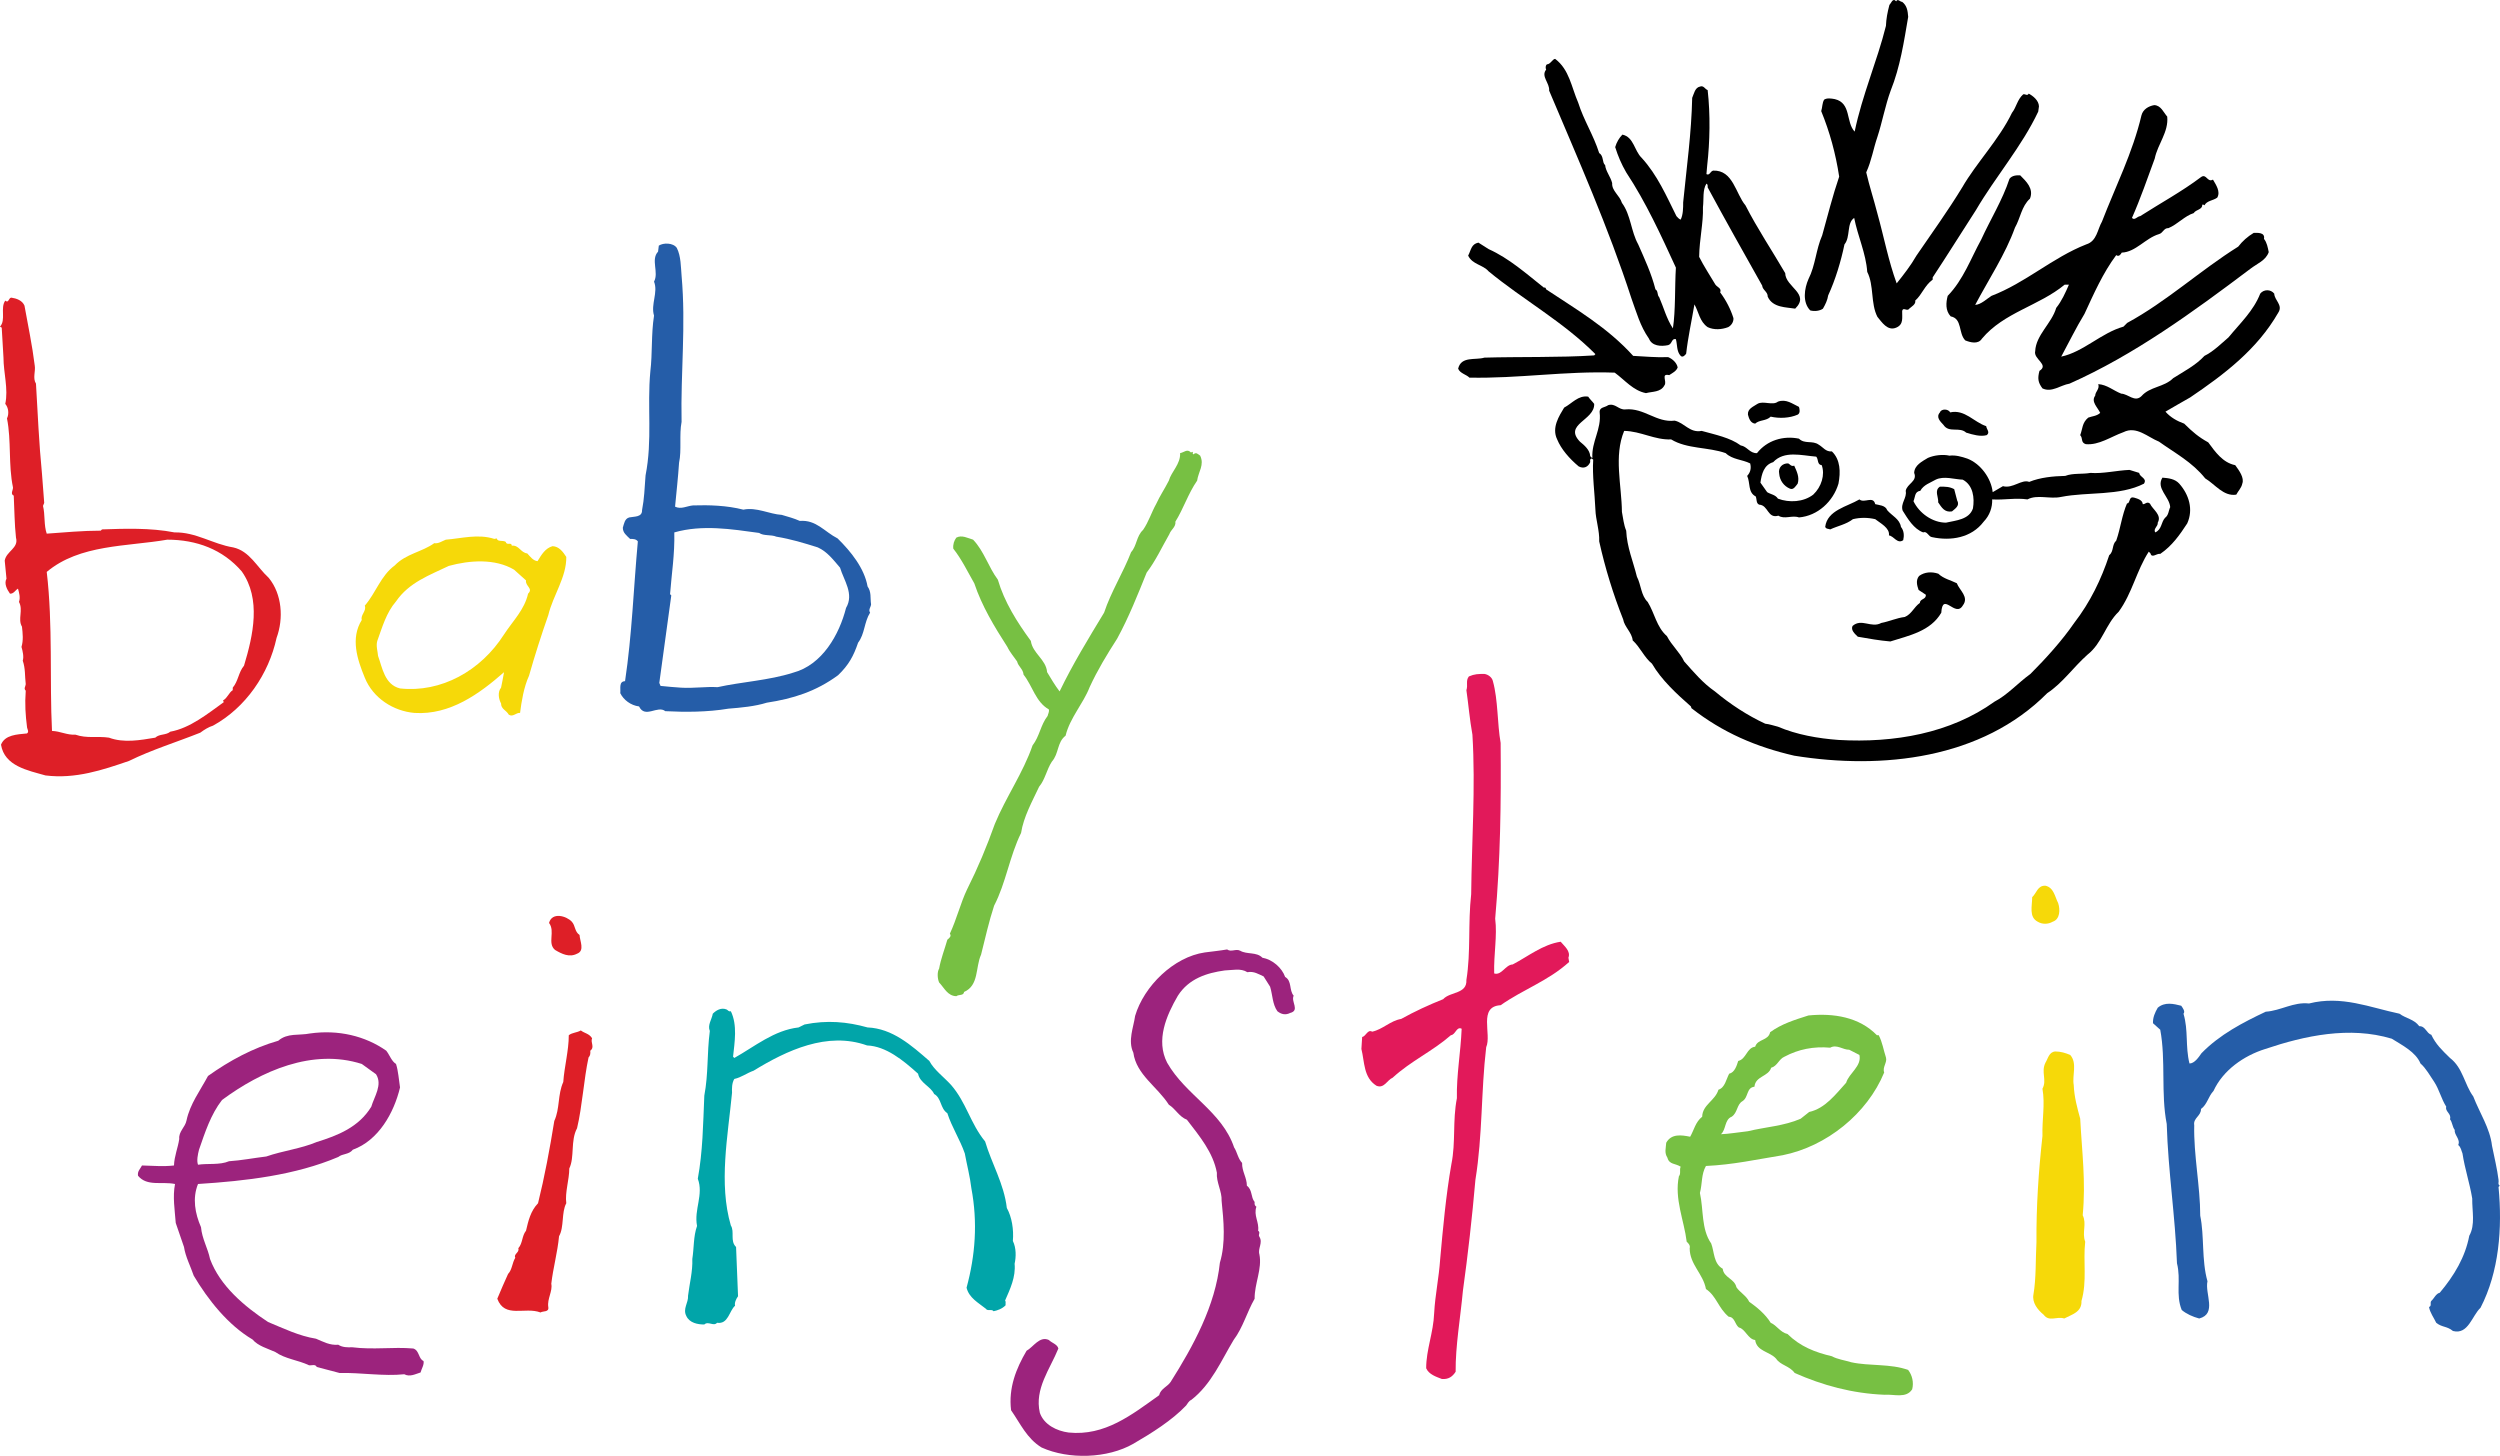 <?xml version="1.0" encoding="utf-8"?>
<!-- Generator: Adobe Illustrator 16.0.0, SVG Export Plug-In . SVG Version: 6.00 Build 0)  -->
<!DOCTYPE svg PUBLIC "-//W3C//DTD SVG 1.1//EN" "http://www.w3.org/Graphics/SVG/1.1/DTD/svg11.dtd">
<svg version="1.1" id="Layer_1" xmlns="http://www.w3.org/2000/svg" xmlns:xlink="http://www.w3.org/1999/xlink" x="0px" y="0px"
	 width="1000px" height="582.342px" viewBox="0 0 1000 582.342" enable-background="new 0 0 1000 582.342" xml:space="preserve">
<g>
	<path d="M782.723,233.295c1.101,2.883,5.003,5.5,2.401,8.896c-2.987,5.096-8.091-5.803-8.611,2.896
		c-4.289,7.4-12.791,9.098-20.379,11.5c-4.523-0.395-8.4-1.099-13.009-1.899c-1.108-1.097-2.913-2.599-2.107-4.301
		c3.593-3.194,7.512,1.004,11.491-1.205c3.205-0.598,6.11-1.989,9.408-2.395c2.702-1.095,3.701-3.995,6.01-5.598
		c0.1-1.805,2.593-1.304,2.393-3.306l-2.88-1.898c-0.62-1.792-1.218-3.894,0.193-5.596c2.19-1.603,4.984-1.801,7.688-0.907
		C777.419,231.491,780.333,232.091,782.723,233.295"/>
	<path d="M760.869,0.742c1.913,1.496,2.216,3.502,2.408,6c-1.695,9.906-3.189,20.004-7.009,29.51
		c-2.189,5.995-3.398,12.699-5.296,18.49c-1.687,4.903-2.299,9.401-4.481,14.208c1.302,5.594,2.997,10.701,4.481,16.501
		c2.603,9.3,4.398,18.905,7.697,27.903c2.719-3.399,5.69-7.201,7.906-11.101c6.304-9.2,12.506-17.799,18.313-27.3
		c5.582-9.698,14.797-19.211,19.893-29.814c1.813-2.296,2.106-5.29,4.489-7.397c0.815-0.292,1.621,0.808,2.217-0.292
		c1.695,0.894,4.003,2.686,4.096,5.093l-0.293,2.104c-6.598,13.998-17.014,25.906-24.92,39.4
		c-5.884,9.101-11.289,17.809-17.299,26.909v0.893c-3.291,2.404-4.196,5.906-6.991,8.402c0.403,1.406-1.612,2.506-2.385,3.211
		c-0.821,1.297-2.408-0.808-2.827,0.89c-0.084,2.599,0.713,5.41-2.385,6.7c-3.499,1.502-5.808-2.297-7.512-4.299
		c-2.794-5.397-1.3-12.6-4.078-17.997c-0.504-7.408-3.802-14.305-5.222-21.599c-3.104,2.094-1.393,7.594-3.885,10.599
		c-1.419,6.799-3.609,14.093-6.514,20.399c-0.294,1.899-1.108,3.605-2.098,5.307c-1.209,0.89-3.392,1.189-5.096,0.692
		c-3.197-3.296-2.316-8.799-0.704-12.498c2.812-5.503,3.013-11.903,5.497-17.506c2.208-7.9,4.205-15.904,6.799-23.499
		c-1.386-9.197-3.795-17.908-7.185-26.207c0.486-1.494,0.386-3.403,1.191-4.596c1.1-0.709,2.694-0.504,4.28-0.198
		c6.622,1.599,4.313,9.19,7.907,12.994c3.013-14.597,9.005-28.202,12.514-42.292c0.117-2.91,0.604-5.412,1.393-8.406
		c0.688-0.606,1.31-3.004,2.711-1.406C758.98-0.762,760.188,0.84,760.869,0.742"/>
	<path d="M622.062,23.548c5.69,4.302,6.497,11.293,9.208,17.494c2.282,7.216,6.101,12.914,8.409,20.203
		c1.896,1.108,1.1,3.807,2.375,4.8c0.202,2.406,2.217,4.705,2.813,7.206c-0.202,3.095,2.996,4.896,3.903,7.898
		c3.6,4.903,3.6,11.402,6.513,16.606c2.593,5.904,5.305,11.696,6.899,17.993c1.191,0.705,0.578,2.204,1.484,3.111
		c1.805,4.09,2.913,8.595,5.498,12.5c1.1-7.206,0.714-16.497,1.191-24.306c-5.976-12.997-11.884-26-19.874-38.104
		c-1.914-3.297-3.316-6.597-4.407-10.104c0.588-1.993,1.595-3.691,2.888-5.002c4.599,1.001,4.699,6.409,7.713,9.304
		c6.303,6.905,9.904,15.303,13.899,23.302c0.495,0.497,0.991,1.198,1.703,1.399c0.991-1.998,0.991-4.805,0.991-6.897
		c1.409-14.196,3.307-27.699,3.609-41.812c0.705-1.591,1.099-4.096,3.088-4.495c1.503-0.598,1.998,0.997,3.098,1.4
		c1.107,9.803,0.905,20.607-0.193,30.21l-0.294,3.396c1.293,0.696,1.485-1.099,2.687-1.406c7.998-0.296,9.005,9.303,12.925,13.907
		c4.692,9.199,10.583,17.999,15.896,27.102c0.085,5.609,10.097,8.2,3.996,14.208c-3.509-0.598-9.007-0.305-10.996-4.806
		c0.092-1.902-2.114-2.698-2.206-4.403c-7.303-12.995-14.697-26.103-21.814-39.299c0-0.599,0.109-1.203-0.487-1.496
		c-1.611,2.492-0.998,6.292-1.394,9.394c0.193,6.399-1.427,12.797-1.519,19.898c1.914,3.802,4.305,7.403,6.505,11.107
		c0.714,1.006,2.619,1.498,1.897,3.093c2.408,3.207,4.213,6.803,5.313,10.305c0.101,1.5-0.799,2.897-2.099,3.603
		c-2.61,1-5.699,1.198-8.217,0c-3.197-2.202-3.593-6.099-5.288-9.098c-1.1,6.492-2.585,13.196-3.307,19.699
		c-0.378,0.596-1.394,1.702-2.191,0.894c-1.703-1.796-1.31-4.494-1.922-6.696c-1.805-0.395-1.385,1.899-3.097,2.402
		c-2.879,0.602-6.479,0.39-7.68-2.604c-3.518-5.002-5.011-10.603-7.008-16.098c-9.208-28.401-21.302-55.607-32.919-83.105
		c0.303-3.013-3.39-5.708-1.191-8.402c-0.303-0.606-0.303-1.603,0.311-2.107C620.173,25.743,621.063,23.548,622.062,23.548"/>
	<path d="M866.891,46.646c0.604,6.204-3.794,10.897-5.003,16.801c-2.904,7.899-5.69,15.999-9.098,23.708
		c0.998,1.191,2.106-0.604,3.299-0.707c8.099-5.198,16.602-9.799,24.306-15.602c2.199-1.603,2.493,2.305,4.792,0.997
		c1.219,2.098,3.106,4.806,1.713,7.208c-1.604,1.198-4.214,1.198-5.12,3.099c-0.192-0.4-0.688-0.208-0.881-0.302
		c0.093,2.107-2.519,1.903-3.415,3.396c-3.576,1.104-6.48,4.503-10.09,6.003c-1.896-0.099-2.19,2.008-3.802,2.397
		c-5.389,1.604-9.308,7.206-14.897,7.4c-0.404,0.701-1.108,1.802-2.207,1.011c-5.305,7.098-8.999,15.504-12.691,23.496
		c-3.416,5.601-6.219,11.406-9.309,17.104c8.897-1.896,16.007-9.501,24.903-11.999l1.494-1.5
		c15.703-8.502,29.208-20.999,44.407-30.505c1.696-2.201,3.71-4.001,6.203-5.505c1.494,0,4.608-0.292,4.104,2.405
		c1.191,1.496,1.502,3.399,1.897,5.299c-1.201,3.403-4.701,4.599-7.395,6.704c-23.107,17.401-46.432,34.401-72.299,45.908
		c-3.627,0.591-7.117,3.692-10.819,1.895c-1.805-2.406-1.989-4.001-1.2-7.008c3.996-2.492-2.501-4.69-1.704-7.894
		c0.312-6.502,6.606-11.1,8.41-17.301c2.191-2.708,3.701-6.104,5.087-9.3h-1.688c-10.306,8.499-24.313,11.101-33.102,21.598
		c-1.503,2.403-4.701,1.504-6.689,0.702c-2.813-2.898-1.116-8.702-5.816-9.603c-2.19-2.297-1.897-5.598-1.2-8.207
		c6.294-6.499,9.216-14.904,13.396-22.501c3.692-8.091,8.511-15.791,11.306-24.296c0.999-1.401,2.912-1.496,4.313-1.401
		c2.376,2.397,5.498,5.297,3.896,9.299c-3.408,3.107-3.819,7.803-6.002,11.604c-3.803,10.605-10.509,20.7-15.913,30.901
		c2.308-0.099,4.607-2.401,6.513-3.605c13.605-5.19,24.408-15.293,37.911-20.592c4.281-1.303,4.475-5.999,6.287-9.106
		c5.405-14,12.306-27.605,15.796-42.506c0.621-2.393,2.82-3.703,5.111-4.097C864.39,42.148,865.397,44.944,866.891,46.646"/>
	<path d="M595.464,99.649c8.2,3.699,14.914,9.707,22.091,15.405c0.713-0.192,0.713,0.197,0.906,0.692
		c12.011,8.005,24.508,15.213,34.807,26.604c4.607,0.206,9.099,0.705,13.991,0.499c1.712,0.699,3.408,2.203,3.811,4.106
		c-0.495,1.504-2.182,2.295-3.391,3.099c-3.508-0.803-0.705,2.6-1.914,4.101c-1.485,2.801-4.784,2.399-7.378,3.097
		c-5.119-0.997-8.41-5.192-12.497-8.194c-19.716-0.71-38.322,2.393-58.131,1.997c-1.091-1.198-3.794-1.702-4.499-3.596
		c1.209-5.109,6.908-3.301,10.5-4.404c13.505-0.4,30.602,0,43.913-0.898l0.486-0.508c-12.808-12.896-28.704-21.597-42.695-33.098
		c-2.309-2.707-6.497-2.707-8.2-6.3c1.208-2.298,1.208-4.597,4.096-5.204L595.464,99.649"/>
	<path d="M909.696,117.453c0.092,2.703,3.601,4.601,1.611,7.602c-8.418,14.701-21.62,24.701-35.226,33.911
		c-3.391,1.888-6.58,3.79-9.896,5.693c2.007,2.303,4.709,3.804,7.496,4.796c3.205,3.204,5.799,5.405,9.618,7.498
		c2.796,3.804,5.8,8.109,10.794,9.114c1.611,2.197,3.701,5.092,2.819,7.397c-0.335,1.698-1.62,2.895-2.408,4.399
		c-5.111,0.796-8.409-4.103-12.414-6.502c-5.305-6.604-11.918-9.999-18.498-14.708c-4.507-1.792-9.006-6.394-14.201-3.79
		c-5.011,1.792-9.804,5.298-15.1,4.799c-2.099-0.709-1.016-2.298-2.207-3.605c0.999-2.596,0.704-4.899,3.206-7.003
		c1.577-0.599,3.399-0.599,4.792-1.891c-0.99-2.201-3.802-4.5-1.997-6.902c0-1.589,1.906-2.708,1.208-4.607
		c3.492,0.202,6.095,2.604,9.199,3.805c2.796,0.098,5.405,3.6,8.091,1c3.417-3.902,9.006-3.498,12.708-7.203
		c4.288-2.707,9.089-5.2,12.488-8.903c3.517-1.702,6.808-4.986,9.619-7.396c4.684-5.701,9.996-10.604,12.69-17.502
		C905.5,115.657,908.293,115.657,909.696,117.453"/>
	<path d="M719.583,162.755c0.303,0.898,0.587,2.509-0.512,3.106c-3.19,1.397-7.294,1.599-10.794,0.798
		c-1.796,1.803-4.499,1.201-6.212,2.795c-1.888-0.2-2.491-2.094-2.887-3.594c-0.21-2.401,2.19-3.201,3.794-4.307
		c2.291-1.399,6.102,0.804,8.2-0.894C714.471,159.455,716.989,161.555,719.583,162.755"/>
	<path d="M780.081,164.954c5.816-1.301,9.509,3.916,14.401,5.506c0.093,1.193,1.688,2.505,0.202,3.596
		c-2.492,0.705-5.615-0.196-8.208-0.997c-2.678-2.5-6.891,0.292-9.09-3.107c-1.301-1.391-3.105-3.093-1.41-4.998
		C776.479,163.46,779.265,163.46,780.081,164.954"/>
	<path fill="#77C043" d="M477.145,180.756c0,0.304-0.201,0.803,0.202,1.005c1.108-1.005,1.704-0.202,2.72,0.504
		c1.779,3.699-0.714,6.394-1.217,9.999c-3.601,5.19-5.397,11.095-8.696,16.397c0.294,2.098-1.805,3.199-2.417,5.007
		c-2.988,5.191-5.38,10.487-9.082,15.392c-3.517,8.7-7.1,17.801-11.8,26.407c-4.105,6.404-7.823,12.494-11.003,19.399
		c-2.501,6.507-7.907,12.305-9.619,19.407c-3.483,2.698-2.594,7.097-5.498,10.399c-2.09,3.197-2.703,7.197-5.086,10.009
		c-2.821,5.992-6.22,12.086-7.218,18.49c-4.6,9.309-6.085,20.109-10.786,29.101c-2.106,6.411-3.508,12.814-5.22,19.602
		c-2.292,5.015-0.781,12.303-6.799,14.91c-0.192,1.603-2.098,0.905-3.097,1.695c-3.5-0.093-4.801-3.298-6.891-5.502
		c-0.697-1.591-0.79-4.297,0-5.492c0.705-4,2.199-7.706,3.298-11.6c0.705-0.604,1.805-1.403,1.007-2.401
		c2.686-5.708,4.289-12.305,6.882-17.709c4.406-8.797,7.814-16.997,11.112-26.2c4.407-10.706,11.298-20.4,15.083-31.403
		c2.811-3.601,3.214-8.2,6.025-11.792c0.194-0.905,0.714-1.608,0.495-2.605c-5.313-3.008-6.521-9.412-10.114-13.907
		c-0.192-2.304-2.098-3.206-2.593-5.298c-1.083-1.603-2.904-3.696-3.886-5.803c-5.212-8.103-10.224-16.402-13.22-25.406
		c-2.702-4.7-5.01-9.595-8.41-13.897c-0.185-1.698,0.328-3.206,1.209-4.403c2.19-1.199,4.616,0.202,6.706,0.807
		c4.398,4.593,6.102,10.89,9.904,16.004c2.594,8.897,7.697,16.991,13.202,24.5c0.681,4.991,6.102,7.394,6.505,12.499
		c1.586,2.596,3.08,5.2,4.993,7.697c5.204-10.8,11.499-21.101,17.803-31.508c2.787-8.397,7.587-15.895,10.801-24.198
		c2.3-2.504,2.091-6.4,4.792-8.905c2.216-3.196,3.399-7.094,5.204-10.3c1.611-3.502,3.315-5.896,5.095-9.394
		c0.998-3.605,4.725-6.599,4.506-11.007c1.704-0.303,2.804-1.898,4.416-0.197C476.566,180.756,476.86,180.756,477.145,180.756"/>
	<path d="M637.673,161.555c0.285,6.601-12.405,8.101-5.707,15.098c1.712,1.409,4.003,3.309,4.112,5.806
		c0.285,0.202,0.479,0.701,0.873,0.701c-0.395-6.601,3.718-11.398,2.904-18.205c-0.177-2.199,2.198-1.899,3.407-2.896
		c2.903-0.898,4.205,2.002,6.908,1.698c7.494-0.702,12.396,5.4,19.707,4.498c3.986,0.902,5.992,5.002,10.784,4.1
		c5.414,1.505,11.415,2.703,15.604,5.806c2.601,0.395,3.608,3.202,6.52,3.097c3.987-5.098,10.484-7.093,16.796-5.799
		c2.3,2.302,5.38,0.596,7.897,2.4c1.889,1.106,2.795,2.897,5.288,2.709c3.399,3.292,3.517,8.198,2.619,12.896
		c-2.107,7.103-8.318,12.896-15.805,13.503c-2.712-1.012-5.8,0.893-8.217-0.702c-4.39,1.292-3.995-4.207-7.681-4.404
		c-1.3-0.5-0.898-2.206-1.401-3.3c-3.206-1.595-2.106-5.502-3.416-8.2c1.31-1.402,1.713-3.102,1.2-5.002
		c-3.181-1.595-7.092-1.498-9.786-4.101c-6.991-2.5-15.409-1.597-21.814-5.494c-6.588,0.291-12.095-3.301-18.8-3.409
		c-4.205,10.104-0.998,21.711-0.897,32.415c0.493,2.497,0.712,5.097,1.712,7.495c0.285,6.595,2.786,12.298,4.28,18.399
		c1.712,3.301,1.61,7.504,4.306,10.107c2.812,4.495,3.499,10,7.713,13.692c1.889,3.706,5.204,6.506,6.891,10.107
		c3.912,4.388,7.512,8.693,12.305,11.998c6.102,5.101,12.992,9.604,20.109,12.909c1.779,0.189,3.399,0.787,5.087,1.196
		c7.503,3.202,15.997,4.696,24.215,5.3c22.301,1.302,44.895-2.696,62.394-15.3c5.212-2.694,9.4-7.503,14.396-11.1
		c6.202-6.201,12.698-13.404,17.508-20.404c6.412-8.307,10.811-17.41,14.008-27.104c1.905-1.498,1.007-4.207,2.796-5.806
		c1.803-5.188,2.207-9.994,4.397-15.095l0.193,0.3c1.099-0.897,0.528-2.998,2.593-2.407c1.327,0.404,3.324,0.907,3.433,2.6
		c0.881,0.204,1.687-1.296,2.896-0.193c0.99,2.295,4.875,4.49,3.097,7.598c0.193,1.5-1.905,2.398-1.008,3.902
		c2.694-1.204,2.301-4.005,3.903-5.806c1.502-1.096,1.401-2.902,2.09-4.293c-0.285-4.206-5.792-7.512-3.114-11.804
		c2.526,0.196,5.02,0.503,6.74,2.402c3.886,4.399,5.707,10.296,3.181,15.902c-2.996,4.6-6.085,8.993-10.794,12.199
		c-1.393-0.303-3.399,1.899-3.902-0.196l-0.688-0.703c-4.918,7.602-6.605,16.595-12.019,24.008
		c-5.305,5.093-6.598,12.596-12.497,17.198c-5.801,5.191-9.905,11.297-16.106,15.401c-26.095,26.3-65.912,30.703-101.205,25.003
		c-15.2-3.504-28.588-9.203-41.102-19.004l-0.219-0.701c-5.59-4.904-11.792-10.597-15.577-17.104
		c-3.114-2.5-4.718-6.605-7.705-9.299c-0.311-3.206-3.315-5.398-3.812-8.406c-4.003-10.1-7.209-20.499-9.584-31.198
		c0.177-4.302-1.41-8.706-1.52-12.703c-0.285-6.699-1.284-13.601-0.881-20.002c-0.327-0.097-0.403-0.599-0.814-0.401
		c-0.596,0.305-0.386,0.902-0.386,1.405c-0.813,1.896-2.526,2.789-4.608,1.702c-3.718-3.107-7.017-6.905-8.611-10.803
		c-2.291-4.711,0.814-9.403,2.796-12.708c3.205-1.697,5.615-4.998,9.61-4.396C636.079,159.849,636.952,160.555,637.673,161.555
		 M726.49,182.66c-6.001-0.499-12.816-2.501-17.223,2.205c-3.701,1.1-4.607,4.692-5.095,8.194l2.693,3.805
		c1.411,0.893,3.299,1,4.307,2.599c4.507,1.702,10.206,1.396,14.109-1.599c3.314-3.107,4.801-8.007,3.407-11.796
		C726.776,185.861,727.48,183.764,726.49,182.66"/>
	<path d="M717.677,186.256c0.998,2.202,2.208,4.604,1.394,7.208c-0.882,1.104-1.696,2.595-3.098,1.998
		c-2.409-0.997-4.096-3.296-4.298-6c-0.503-2.398,1.302-4.203,3.602-4.104C715.88,185.56,716.468,186.76,717.677,186.256"/>
	<path d="M786.98,183.459c5.212,2.012,9.5,7.799,10.096,13.404l4.104-2.398c3.903,1.095,7.513-2.9,10.501-1.707
		c4.397-1.792,9.602-2.295,14.402-2.397c3.104-1.199,6.799-0.597,10.105-1.199c4.901,0.394,10.592-1.001,15.603-1.201l3.895,1.201
		c0.201,1.805,3.298,2.096,1.905,4.302c-9.812,5.002-22.493,3.206-33.104,5.293c-4.591,1.005-9.492-1.091-13.505,1.005
		c-4.683-0.705-9.29,0.304-14.108,0c0.11,3.202-0.999,6.399-3.398,8.898c-4.901,6.503-13.194,7.798-20.597,6.207
		c-1.494-0.103-1.998-2.604-3.593-1.903c-3.819-1.397-6.202-5.501-8.217-8.708c-0.982-2.896,1.805-5.101,1.217-7.898
		c0.495-2.895,4.793-3.797,3.383-7.197c0.101-3.095,3.206-4.604,5.497-6.003c2.51-1.095,6.019-1.5,8.619-0.893
		C782.17,181.955,784.671,182.66,786.98,183.459 M785.09,191.861c-3.307-0.099-7.511-1.599-10.81,0
		c-2.199,1.292-4.801,2.006-6.194,4.498c-2.316,0.212-2.006,2.699-2.702,4.109c2.291,4.797,7.604,8.594,13,8.594
		c3.995-0.898,9.291-1.203,10.794-5.703C789.875,199.156,789.28,194.065,785.09,191.861"/>
	<path d="M782.884,200.258c1.191,2.104-1,3.309-2.1,4.305c-3.004,0.498-4.112-1.599-5.505-3.596
		c0.192-2.098-1.679-4.801,0.696-6.306c2.308,0,3.81,0,5.707,1.001L782.884,200.258"/>
	<path d="M750.083,201.658c1.402,0.4,4.08,0.4,4.792,2.406c1.814,2.201,5.003,3.493,5.507,6.695c1.292,1.6,1.292,3.605,0.906,5.303
		c-2.308,1.706-3.81-1.698-5.707-1.899c0.403-3.004-3.5-4.903-5.498-6.499c-3.004-0.697-6.001-0.697-8.905,0
		c-2.711,2.095-6.102,2.702-9.098,4.097c-0.705-0.3-1.611-0.099-1.997-1.002c0.806-6.695,8.796-8.094,13.688-10.997
		C745.685,201.464,749.286,198.156,750.083,201.658"/>
	<path fill="#255DA8" d="M310.535,214.667c-2.107-0.906-5.015-0.204-6.895-1.496c-11.013-1.508-22.721-3.411-33.917-0.206
		c0.206,8.801-1.075,16.501-1.696,24.699l0.487,0.504l-4.793,35.001l0.499,1.194c2.406,0.311,5.805,0.503,8.205,0.705
		c5.002,0.306,10.202-0.497,14.604-0.202c9.389-2.107,20.597-2.699,30.215-5.793c11.691-3.105,18.49-15.302,21.176-25.907
		c3.307-5.601-0.881-10.998-2.4-16.099c-2.584-2.999-5.094-6.402-8.896-8.104C321.425,217.164,316.523,215.664,310.535,214.667
		 M270.713,99.146c1.712,3.305,1.612,7.812,1.918,11.108c1.792,20.198-0.407,38.509,0,58.5c-1.003,5.195,0.08,11.404-1.003,16.308
		c-0.411,6.196-1.016,11.396-1.603,17.603c2.4,1.198,4.809-0.303,7.197-0.499c6.409-0.202,13.504,0,20.118,1.697
		c5.3-1.1,10.383,1.796,15.372,2.092c2.711,0.813,4.725,1.312,7.206,2.411c6.613-0.506,9.816,4.301,15.12,7.007
		c5.288,5.195,10.701,11.893,11.986,19.194c1.611,2.296,1.015,4.502,1.401,7.201c-0.088,1.098-1.188,2.098-0.386,3.292
		c-2.404,3.804-2.106,8.509-4.801,12.011c-1.805,5.298-3.718,8.897-7.994,13.003c-8.817,6.495-18,9.405-28.524,10.998
		c-4.789,1.5-10.398,1.995-15.385,2.397c-8.313,1.406-17.416,1.406-25.209,1.002c-3.093-2.502-8.104,3.099-10.504-1.899
		c-3.307-0.408-6.194-2.604-7.512-5.299c0.218-1.809-0.688-4.71,1.91-4.801c2.808-18.805,3.403-37.308,5.115-55.907
		c-0.705-1.005-1.914-1.005-3.109-1.005c-1.401-1.398-2.895-2.391-2.895-4.49c0.499-1.509,0.691-3.607,2.597-4.104
		c1.889-0.414,5.196,0,5.091-2.903c0.91-4.715,1.002-8.602,1.405-13.905c2.804-14.2,0.596-27.404,1.905-41.5
		c0.898-7.403,0.302-14.906,1.486-22.41c-1.397-4.49,1.72-9.3,0-13.593c2.01-3.704-1.397-8.805,1.611-12.007l0.302-2.397
		C265.334,97.048,269.232,97.048,270.713,99.146z"/>
	<path fill="#DE1F27" d="M66.902,215.869c-16.09,2.802-35.007,1.796-48.209,12.896c2.5,21.1,1.103,43.51,2.106,63.61
		c3.298,0.099,5.993,1.701,9.388,1.5c4.624,1.603,8.809,0.495,13.408,1.191c5.901,2.208,12.502,1.007,18.516,0
		c1.695-1.594,4.28-0.906,6.001-2.388c7.886-1.41,14.999-7.204,21.395-11.809l-0.285-0.696c1.783-1.001,2.299-3.102,3.877-4.106v-1
		c2.211-2.596,2.309-6.197,4.507-8.796c3.692-12.208,6.898-26.703-0.907-37.709C89.111,219.758,78.603,215.869,66.902,215.869
		 M9.791,122.252c1.41,7.899,3.101,15.806,4.109,24.002c0.395,2.207-0.903,5,0.49,7.209c0.706,11.991,1.205,23.796,2.397,35.999
		l0.897,11.702l-0.486,1.198c0.905,3.592,0.293,7.697,1.494,11.097c6.898-0.494,14.511-1.195,21.603-1.195l0.512-0.503
		c8.998-0.3,19.299-0.69,28.99,1.204c8.506-0.2,15.402,4.7,23.501,6c6.605,1.498,9.413,7.795,14.21,12.199
		c5.304,6.5,5.993,16.201,3.114,24.009c-3.114,14.401-12.313,27.895-25.423,35.092c-1.684,0.504-3.492,1.603-5.091,2.81
		c-9.509,3.798-19.317,6.79-28.515,11.301c-10.497,3.602-21.407,7.298-33.393,5.8c-7-2.005-16.404-3.705-17.797-12.3
		c1.587-3.999,6.496-4.101,10.387-4.498c1.003-0.697,0-1.801,0-2.703c-0.584-4.599-0.902-9.003-0.495-14.4
		c-0.902-0.899-0.089-1.599,0-2.601c-0.407-3.403-0.089-6.2-1.196-9.402c0.494-1.496,0-3.795-0.504-5.502
		c0.797-2.702,0.504-5.302,0.194-8.103c-1.789-2.997,0.604-6.602-1.201-9.894c0.612-1.702,0.1-3.6-0.395-5.311
		c-1.092,0.611-1.691,2.105-3.198,2.006c-1.301-1.795-2.401-4.104-1.402-5.998l-0.705-7.206c0.604-3.8,5.699-4.995,4.506-9.2
		c-0.6-5.402-0.6-10.891-0.893-16.804c-1.506-0.694-0.214-2.2-0.307-3.294c-1.909-9.103-0.596-18.608-2.4-27.603
		c0.898-1.805,0.604-4.307-0.688-5.807c1.292-5.89-0.714-12.495-0.714-18.498l-0.705-12.006L0,130.658
		c2.493-2.702,0-7.502,2.107-10.408c1.393,1.195,1.292-1.099,2.4-1.198C6.605,119.356,8.902,120.156,9.791,122.252z"/>
	<path fill="#F6D909" d="M205.628,227.871c-7.608-4.506-17.722-3.802-26.098-1.508c-7.713,3.706-15.914,6.602-21.122,14.199
		c-3.898,4.499-5.501,10.309-7.499,15.812c-0.583,2.001,0.201,4.3,0.311,5.996c1.688,4.599,2.594,11.497,8.792,13.005
		c16.4,1.789,32.31-7.009,41.601-21.603c3.601-5.5,8.188-9.905,9.615-16.305c2.203-2.109-1.196-2.998-0.818-5.297L205.628,227.871
		 M197.723,215.561l0.986-0.188c0.31,1.494,2.413,0.595,3.609,1.391c0.298,1.595,2.299-0.103,2.404,1.504
		c2.892-0.306,3.504,2.797,6.182,3.101c1.208,1.294,2.295,2.894,4.112,3.095c1.583-2.604,3.106-5.196,6.011-6.002
		c2.593,0.098,4.196,2.298,5.488,4.305c0.097,8.2-5.292,15.299-7.201,23.3c-2.804,7.999-5.396,16.102-7.697,24.203
		c-2.098,4.598-3.012,10.305-3.592,14.902c-1.594-0.201-2.812,1.796-4.503,0.702c-1.099-1.899-3.097-2.202-3.097-4.499
		c-0.905-1.603-1.506-4.505,0-6.305c0.387-1.998,0.89-4.297,1.188-6.197c-9.786,8.604-21.591,17.203-35.797,16.299
		c-8.41-0.7-16.602-5.903-19.9-14.098c-3.004-7.307-5.798-15.704-1.2-23.102c-0.613-2.004,2.01-3.607,1.2-5.704
		c4.49-5.203,6.384-11.997,11.995-16.102c4.506-4.704,11.003-5.406,15.795-8.903c1.603,0.303,3.11-0.804,4.616-1.394
		C184.617,215.373,191.213,213.459,197.723,215.561z"/>
	<path fill="#E2195A" d="M597.16,272.473c2.098,7.496,1.712,16.893,3.097,24.706c0.21,24.395-0.093,46.611-2.183,70.298
		c0.883,6.916-0.611,14.1-0.402,21.901c2.996,0.907,4.499-3.497,7.395-3.592c6.304-3.302,11.994-7.994,19.203-9.099
		c1.494,1.796,4.096,3.79,3.098,6.399l0.294,1.695c-8.394,7.609-18.288,10.904-27.404,17.3c-9.098,0.506-3.492,11.607-5.782,16.802
		c-2.107,18.005-1.402,35.008-4.306,53.007c-1.31,15.011-3.021,30.106-5.003,44.408c-1.007,10.799-3.005,22.104-2.912,32.403
		c-1.284,1.996-2.887,3.097-5.498,2.896c-2.3-0.899-5.188-1.797-6.286-4.293c0-7.505,2.888-14.105,3.198-22.104
		c0.395-7.299,1.896-14.009,2.408-21.612c1.1-12.19,2.3-25.499,4.475-37.896c1.804-8.896,0.419-17.206,2.206-26.404
		c-0.2-9.299,1.512-18.205,1.905-27.798c-2.105-1.013-2.408,2.4-4.306,2.597c-7.294,6.399-16.005,10.303-23.3,17.001
		c-2.198,0.893-3.39,4.502-6.496,3.201c-5.212-3.302-4.7-9.512-6-14.7l0.302-4.809c1.494-0.193,2.207-3.198,3.986-2.103
		c4.214-0.89,7.312-4.394,11.616-5.1c5.38-2.988,11.013-5.597,16.795-7.897c2.795-3.097,9.602-1.99,9.3-7.696
		c1.813-11.315,0.588-22.512,1.913-34.307c0.193-20.703,1.788-42.798,0.495-63.802c-1.107-6.104-1.595-12.206-2.408-17.808
		c0.705-1.996-0.378-3.793,0.999-5.499c2.308-0.996,3.802-0.996,6.202-0.996C595.254,269.77,596.857,270.969,597.16,272.473"/>
	<path fill="#F6D909" d="M823.28,361.277c0.806,2.502,0.806,6.413-2.191,7.407c-1.905,1.091-4.204,1.091-6.009,0
		c-3.592-1.897-2.207-6.206-2.207-9.811c1.82-1.696,2.123-4.692,5.313-4.592C821.584,355.071,821.97,358.781,823.28,361.277"/>
	<path fill="#DE1F27" d="M228.727,368.684c1.482,1.604,1.087,3.994,3.097,5.301c0.097,2.388,2.196,6.299-1.003,7.499
		c-3.105,1.603-6.093,0.092-8.804-1.511c-3.206-2.693,0.194-7.396-2.4-10.793C220.821,364.676,226.612,366.383,228.727,368.684"/>
	<path fill="#9C237D" d="M496.064,380.284c2.686,1.591,6.588,0.385,8.889,2.803c4.003,0.701,7.805,3.992,9.106,7.688
		c2.804,1.617,1.502,5.305,3.416,7.517c-1.218,2.297,2.593,5.888-1.427,6.896c-1.779,0.905-3.501,0.595-5.096-0.697
		c-1.997-2.803-1.896-6.509-2.911-9.812l-2.594-4.104c-1.997-0.897-3.895-2.189-6.497-1.693c-2.711-1.704-5.893-0.795-9.099-0.698
		c-7.1,1.002-14.293,3.206-18.708,10.109c-4.591,7.894-8.897,17.798-4.29,26.788c7.386,13.005,21.898,19.413,26.8,33.92
		c1.208,1.792,1.494,4.394,3.189,6.182c-0.1,3.407,1.905,5.813,1.905,9.107c2.3,1.708,1.503,4.599,3.105,6.504
		c-0.092,0.797,0,1.494,0.705,1.897c-1.209,3.513,1.191,6.198,0.688,9.594c1.099,0.813-0.101,1.51,0.503,2.403
		c1.512,2.405-0.696,4.714,0,7.013c1.201,5.801-1.988,11.801-1.896,17.793c-3.105,5.406-4.6,11.398-8.409,16.51
		c-4.894,8.095-8.906,17.795-16.988,24.005c-0.898,0.294-1.511,1.595-2.006,2.2c-5.598,5.891-13.689,10.994-21.109,15.299
		c-10.298,5.901-25.809,6.404-36.695,1.502c-5.926-3.599-8.51-9.609-12.212-14.906c-1.091-8.896,2.015-16.71,6.203-23.798
		c2.719-1.506,5.195-6.006,8.905-4.302c1.192,1.201,3.399,1.695,3.803,3.403c-3.299,8.195-9.611,16.104-7.412,25.696
		c1.62,4.801,6.816,7.301,11.499,7.914c14.512,1.486,25.298-7.117,36.217-14.914c0.613-2.593,3.299-3.399,4.591-5.297
		c9.106-14.402,17.911-30.516,19.716-47.706c2.4-8.007,1.502-16.711,0.688-24.807c0.202-3.701-2.191-7.397-1.888-11.2
		c-1.502-8.099-6.908-14.604-11.994-21.2c-3.122-1.2-4.507-4.308-7.227-6.011c-4.583-7.2-13-11.993-14.193-20.798
		c-2.292-4.793,0.093-10.194,0.705-14.708c3.518-11.891,15.402-23.595,27.9-25.399c3.013-0.393,6.01-0.691,8.905-1.195
		C492.464,380.975,494.36,379.376,496.064,380.284"/>
	<path fill="#255DA8" d="M959.787,405.479c2.518,1.905,5.917,2.208,7.906,4.998c2.518-0.095,2.812,2.801,4.817,3.413
		c1.796,3.789,4.197,6.098,7.486,9.295c5.204,3.999,5.716,10.503,9.316,15.406c2.493,6.497,6.689,12.703,7.487,19.699
		c0.914,4.498,2.105,9.496,2.61,13.6c0.201,1.101-0.42,1.708,0.495,2.397l-0.495,0.498c1.595,16.501,0.201,34.002-7.201,48.319
		c-3.399,3.178-4.919,10.892-11.021,9.293c-2.401-2.002-4.373-1.399-6.697-3.286c-0.991-2.107-2.493-4.021-2.88-6.317
		c1.2-0.397,0.286-1.699,0.898-2.403c1.293-1.202,1.796-2.896,3.399-3.299c5.8-6.896,10.197-14.293,11.801-22.796
		c2.484-4.407,1.1-9.813,1.183-14.906c-0.998-6.103-2.979-11.901-3.894-17.994c-0.504-1.202-0.604-2.494-1.704-3.399
		c1.007-2.301-1.694-4.013-1.384-6.011c-1.009-1.301-0.924-2.988-1.915-4.297c0.722-2.199-2.098-3.097-1.494-5.011
		c-2.014-3.189-2.786-6.798-4.791-9.896c-1.595-2.301-3.308-5.498-5.515-7.39c-1.897-4.604-7.311-7.299-11.482-9.914
		c-16.912-5.097-34.823-1.199-50.61,4.109c-8.611,2.694-16.904,8.503-20.707,16.787c-2.098,2.216-2.509,5.422-5.002,7.208
		c0.093,2.805-3.206,3.602-2.702,6.501c-0.277,11.914,2.4,24.404,2.4,36.204c1.687,8.101,0.495,17.803,2.896,26.205
		c-1.116,5.002,3.911,13.001-3.307,14.906c-2.602-0.706-5.095-1.814-6.991-3.408c-2.519-6.195-0.202-11.998-1.905-18.692
		c-0.688-19.098-3.518-36.51-4.097-55.713c-2.392-12.204-0.293-25.398-2.594-37.702l-2.903-2.606
		c-0.101-2.295,0.806-4.293,1.905-6.19c2.795-2.405,6.303-1.595,9.392-0.796c0.597,0.885,1.712,2.298,0.906,3.188
		c2.007,6.698,0.68,13.011,2.393,19.914c2.007,0,3.692-2.51,4.801-4.108c7.302-7.495,16.602-12.313,25.708-16.61
		c6.002-0.396,11.113-3.992,17.299-3.286C936.697,398.085,947.901,402.987,959.787,405.479"/>
	<path fill="#01A5A9" d="M292.338,404.489c2.695,5.591,1.498,12.398,0.886,18.196l0.503,0.5c8.204-4.599,15.897-11.091,25.7-12.208
		l2.409-1.191c8.998-1.801,17-1.103,25.188,1.191c9.912,0.411,17.502,7.117,24.72,13.412c1.896,3.593,5.791,6.403,8.695,9.598
		c6.101,7.013,7.688,15.397,13.613,22.608c2.585,8.786,7.579,17.003,8.678,26.596c2.006,3.605,2.813,8.6,2.417,13.203
		c1.385,2.813,1.301,6.405,0.697,9.107c0.504,5.296-1.795,10.101-3.802,14.696c0.394,0.496,0.092,1.199,0.202,1.905
		c-1.302,1.394-3.308,2.095-4.818,2.392c-0.681-0.998-2.393,0.118-3.089-0.998c-2.996-2.401-6.698-4.308-7.713-8.406
		c3.508-12.896,4.506-26.099,1.921-39.805c-0.512-4.498-1.813-9.497-2.618-13.89c-1.889-5.499-5.187-10.509-6.992-16.116
		c-2.896-1.897-2.3-6.085-5.296-7.688c-1.309-3.004-5.707-4.397-6.412-8.107c-5.993-5.401-12.81-10.994-20.398-11.305
		c-15.904-5.696-32.195,2.01-45.398,10.105c-2.619,0.905-4.918,2.702-7.705,3.299c-0.991,1.61-0.991,3.901-0.906,5.504
		c-1.678,17.4-5.397,36.309-0.483,53.101c1.591,2.506-0.415,6.206,2.094,8.611l0.789,19.698c-0.789,1.104-1.494,2.598-1.191,3.791
		c-2.393,2.104-2.695,7.511-7.193,6.823c-1.418,1.587-3.513-0.819-5.111,0.688c-2.603,0-5.91-0.595-7.194-3.399
		c-1.518-2.903,0.899-5.305,0.689-8.104c0.596-4.905,1.905-9.799,1.708-14.709c0.705-4.381,0.398-8.998,1.893-13.198
		c-1.292-6.602,2.707-12.511,0.301-18.896c2.006-11.005,2.107-21.705,2.603-33.212c1.694-9.091,0.998-16.501,2.207-25.895
		c-1.007-2.307,0.797-4.611,1.188-6.907c1.306-1.301,3.312-2.593,5.511-1.694C291.143,403.987,291.432,404.779,292.338,404.489"/>
	<path fill="#DE1F27" d="M236.83,415.284c-0.718,1.813,1.188,3.509-0.718,5.003c0.114,1.091,0,1.996-0.691,2.693
		c-1.89,8.712-2.501,19.514-4.6,28.314c-2.694,4.998-0.898,11.494-3.105,16.094c0,4.502-1.788,9.602-1.201,13.908
		c-2.006,3.699-0.789,9.5-2.896,13.198c-0.609,6.5-2.396,12.795-3.101,19.005c0.609,2.896-1.708,6.102-1.205,9.295
		c0.402,2.195-2.09,1.508-3.101,2.195c-6.291-2.396-14.311,2.501-17.294-5.498c1.401-3.288,2.984-7.091,4.306-9.903
		c1.687-1.787,1.603-4.397,2.896-6.497c-0.79-1.502,1.805-2.097,1.2-3.8c1.804-1.999,1.393-4.902,3.089-7.009
		c0.914-3.896,1.821-7.897,4.809-10.986c2.602-10.509,4.717-21.807,6.5-32.912c2.296-5.002,1.292-10.498,3.597-15.602
		c0.411-6.093,2.199-12.496,2.199-18.696c1.406-1.099,3.307-1.002,4.81-1.909C233.927,413.382,235.613,413.382,236.83,415.284"/>
	<path fill="#77C043" d="M739.675,419.891c-2.4,0.097-5.002-2.301-7.596-0.814c-6.613-0.587-12.698,0.612-18.297,3.608
		c-2.19,0.899-2.904,3.812-5.313,4.408c-1.1,3.599-6.296,3.292-6.69,7.587c-3.314,0.411-2.308,4.212-4.801,5.799
		c-2.299,1.318-1.905,4.609-4.306,6.212c-2.895,1.107-2.198,5.189-4.297,6.994c3.098-0.097,7.177-0.8,10.802-1.195
		c7-1.708,14.495-2.099,21.092-5.002l3.407-2.702c6.405-1.403,10.609-7.102,14.789-11.696c1.108-3.799,6.303-6.593,5.305-11.109
		L739.675,419.891 M750.763,414.086h0.722c1.485,2.801,1.905,5.901,2.896,8.894c0.604,2.006-1.511,3.901-0.705,6.009
		c-6.781,16.501-23.09,29.603-40.606,33.099c-10.491,1.707-19.808,3.799-30.693,4.303c-1.905,3.298-1.41,7.006-2.409,10.801
		c1.503,6.706,0.504,14.495,4.516,20.203c1.292,3.407,0.881,8.006,4.607,10.105c0.395,3.595,4.685,3.893,5.481,7.397
		c1.309,2.002,4.095,3.496,5.104,5.797c3.112,2.197,6.504,5.002,8.603,8.418c2.4,1.002,3.894,3.881,6.715,4.481
		c5.086,5.003,10.979,7.312,17.776,8.914c2.106,1.191,5.12,1.589,7.713,2.392c7.312,1.603,15.787,0.496,22.796,3.097
		c1.603,2.099,2.291,4.901,1.603,7.714c-2.391,3.793-7.401,1.888-10.994,2.198c-12.993-0.504-24.911-3.801-36.007-8.713
		c-2.106-2.903-5.708-3.088-7.411-5.693c-2.484-2.899-7.797-2.899-8.402-7.5c-2.887-0.301-3.985-4.507-6.512-5.003
		c-1.679-1.292-1.587-4.195-4.079-4.305c-4.197-3.5-4.894-8.301-9.099-11.092c-1.1-6.097-6.505-9.807-6.505-16.311
		c0.294-1.087-0.402-1.897-1.192-2.596c-1.007-8.409-5.01-17.204-3.112-26.207c0.906-0.994,0.108-2.702,0.712-3.803
		c-2.114-1.397-4.599-0.8-5.304-3.595c-1.31-1.998-0.612-3.795-0.487-5.994c2.064-3.71,6.077-3.113,9.577-2.403
		c1.52-2.607,2.106-5.906,4.809-8.003c0.093-4.811,5.204-6.396,6.506-10.811c2.602-0.789,3.097-4.188,4.288-6.396
		c2.208-0.495,3.014-3.201,3.617-5.095c3.29-0.805,3.382-5.313,6.781-5.708c1.009-3.202,5.212-2.29,5.994-5.799
		c4.616-3.392,10.021-5.002,15.317-6.698C733.372,405.186,743.687,406.79,750.763,414.086z"/>
	<path fill="#F6D909" d="M828.089,421.98c2.92,3.309,0.705,8.206,1.401,12.007c0.193,4.801,1.394,9.104,2.594,13.501
		c0.704,13.605,2.291,25.012,0.999,38.609c1.712,3.508-0.387,6.889,0.998,10.599c-0.889,7.986,0.814,15.705-1.494,23.695
		c0.201,4.507-3.902,5.409-6.891,7.009c-3.014-1-6.025,1.502-8.217-1.494c-2.484-2.015-4.7-4.905-4.104-8.109
		c1.116-6.404,0.832-13.898,1.209-20.906c-0.093-14.402,0.814-27.992,2.4-42.499c-0.192-6.807,1.1-12.511,0-18.906
		c1.897-3.505-0.688-6.598,1.2-10.406c0.998-1.595,1.401-4.29,3.895-4.492C824.287,420.586,826.192,421.183,828.089,421.98"/>
	<path fill="#9C237D" d="M144.715,425.581c-19.707-6.295-40.212,2.805-55.906,14.412c-4.507,5.799-6.815,12.993-9.208,19.9
		c-0.486,1.888-0.998,4.39-0.398,5.993c3.801-0.598,8.691,0.201,12.409-1.394c4.797-0.303,9.896-1.301,14.898-1.897
		c6.605-2.295,13.807-3.105,20.207-5.799c8.385-2.606,16.804-5.909,21.802-14.118c1.2-4.087,4.591-8.788,1.887-12.988
		L144.715,425.581 M154.51,420.287c1.397,1.804,2.107,4.199,3.898,5.294c0.911,2.805,1.112,6.305,1.603,9.402
		c-2.4,10.105-8.586,21.205-18.897,24.91c-1.506,1.996-4.104,1.503-5.799,2.896c-17.207,7.305-37.006,9.602-56.113,10.81
		c-2.3,5.688-1.201,11.793,1.205,17.295c0.394,4.596,2.703,8.313,3.601,12.694c4.003,10.812,13.802,19.006,23.198,25.205
		c6.296,2.609,12.405,5.602,19.188,6.692c2.911,1.21,5.509,2.712,8.922,2.413c1.594,1.091,3.889,1.091,5.488,1.004
		c8.704,1.096,16.313-0.209,24.512,0.503c2.498,0.794,2.001,4.097,4.1,4.998c0.303,1.494-0.801,3.097-1.195,4.591
		c-2.006,0.604-4.307,1.905-6.51,0.706c-8.191,0.889-17.399-0.706-25.902-0.505l-9.093-2.398c-0.609-1.301-2.103-0.505-3.11-0.689
		c-4.397-2.105-9.493-2.501-13.504-5.313c-3.093-1.389-6.888-2.392-9.1-5.002c-9.811-5.791-17.801-15.893-23.5-25.498
		c-1.297-3.803-3.311-7.605-3.903-11.494l-3.302-9.605c-0.396-5.297-1.285-10.501-0.291-15.596
		c-5.203-1.099-11.204,1.093-14.796-3.299c-0.319-1.809,0.885-2.714,1.586-4.111c4.214,0.101,8.615,0.498,12.799,0
		c0.105-3.686,1.612-7.189,2.103-10.602c-0.298-2.996,2.406-4.699,2.905-7.401c1.393-6.607,5.505-12.003,8.598-17.8
		c8.708-6.197,17.995-11.2,28.108-14.096c3.698-3.205,8.204-2.01,12.7-2.907C135.316,411.788,146.117,414.384,154.51,420.287z"/>
</g>
</svg>

